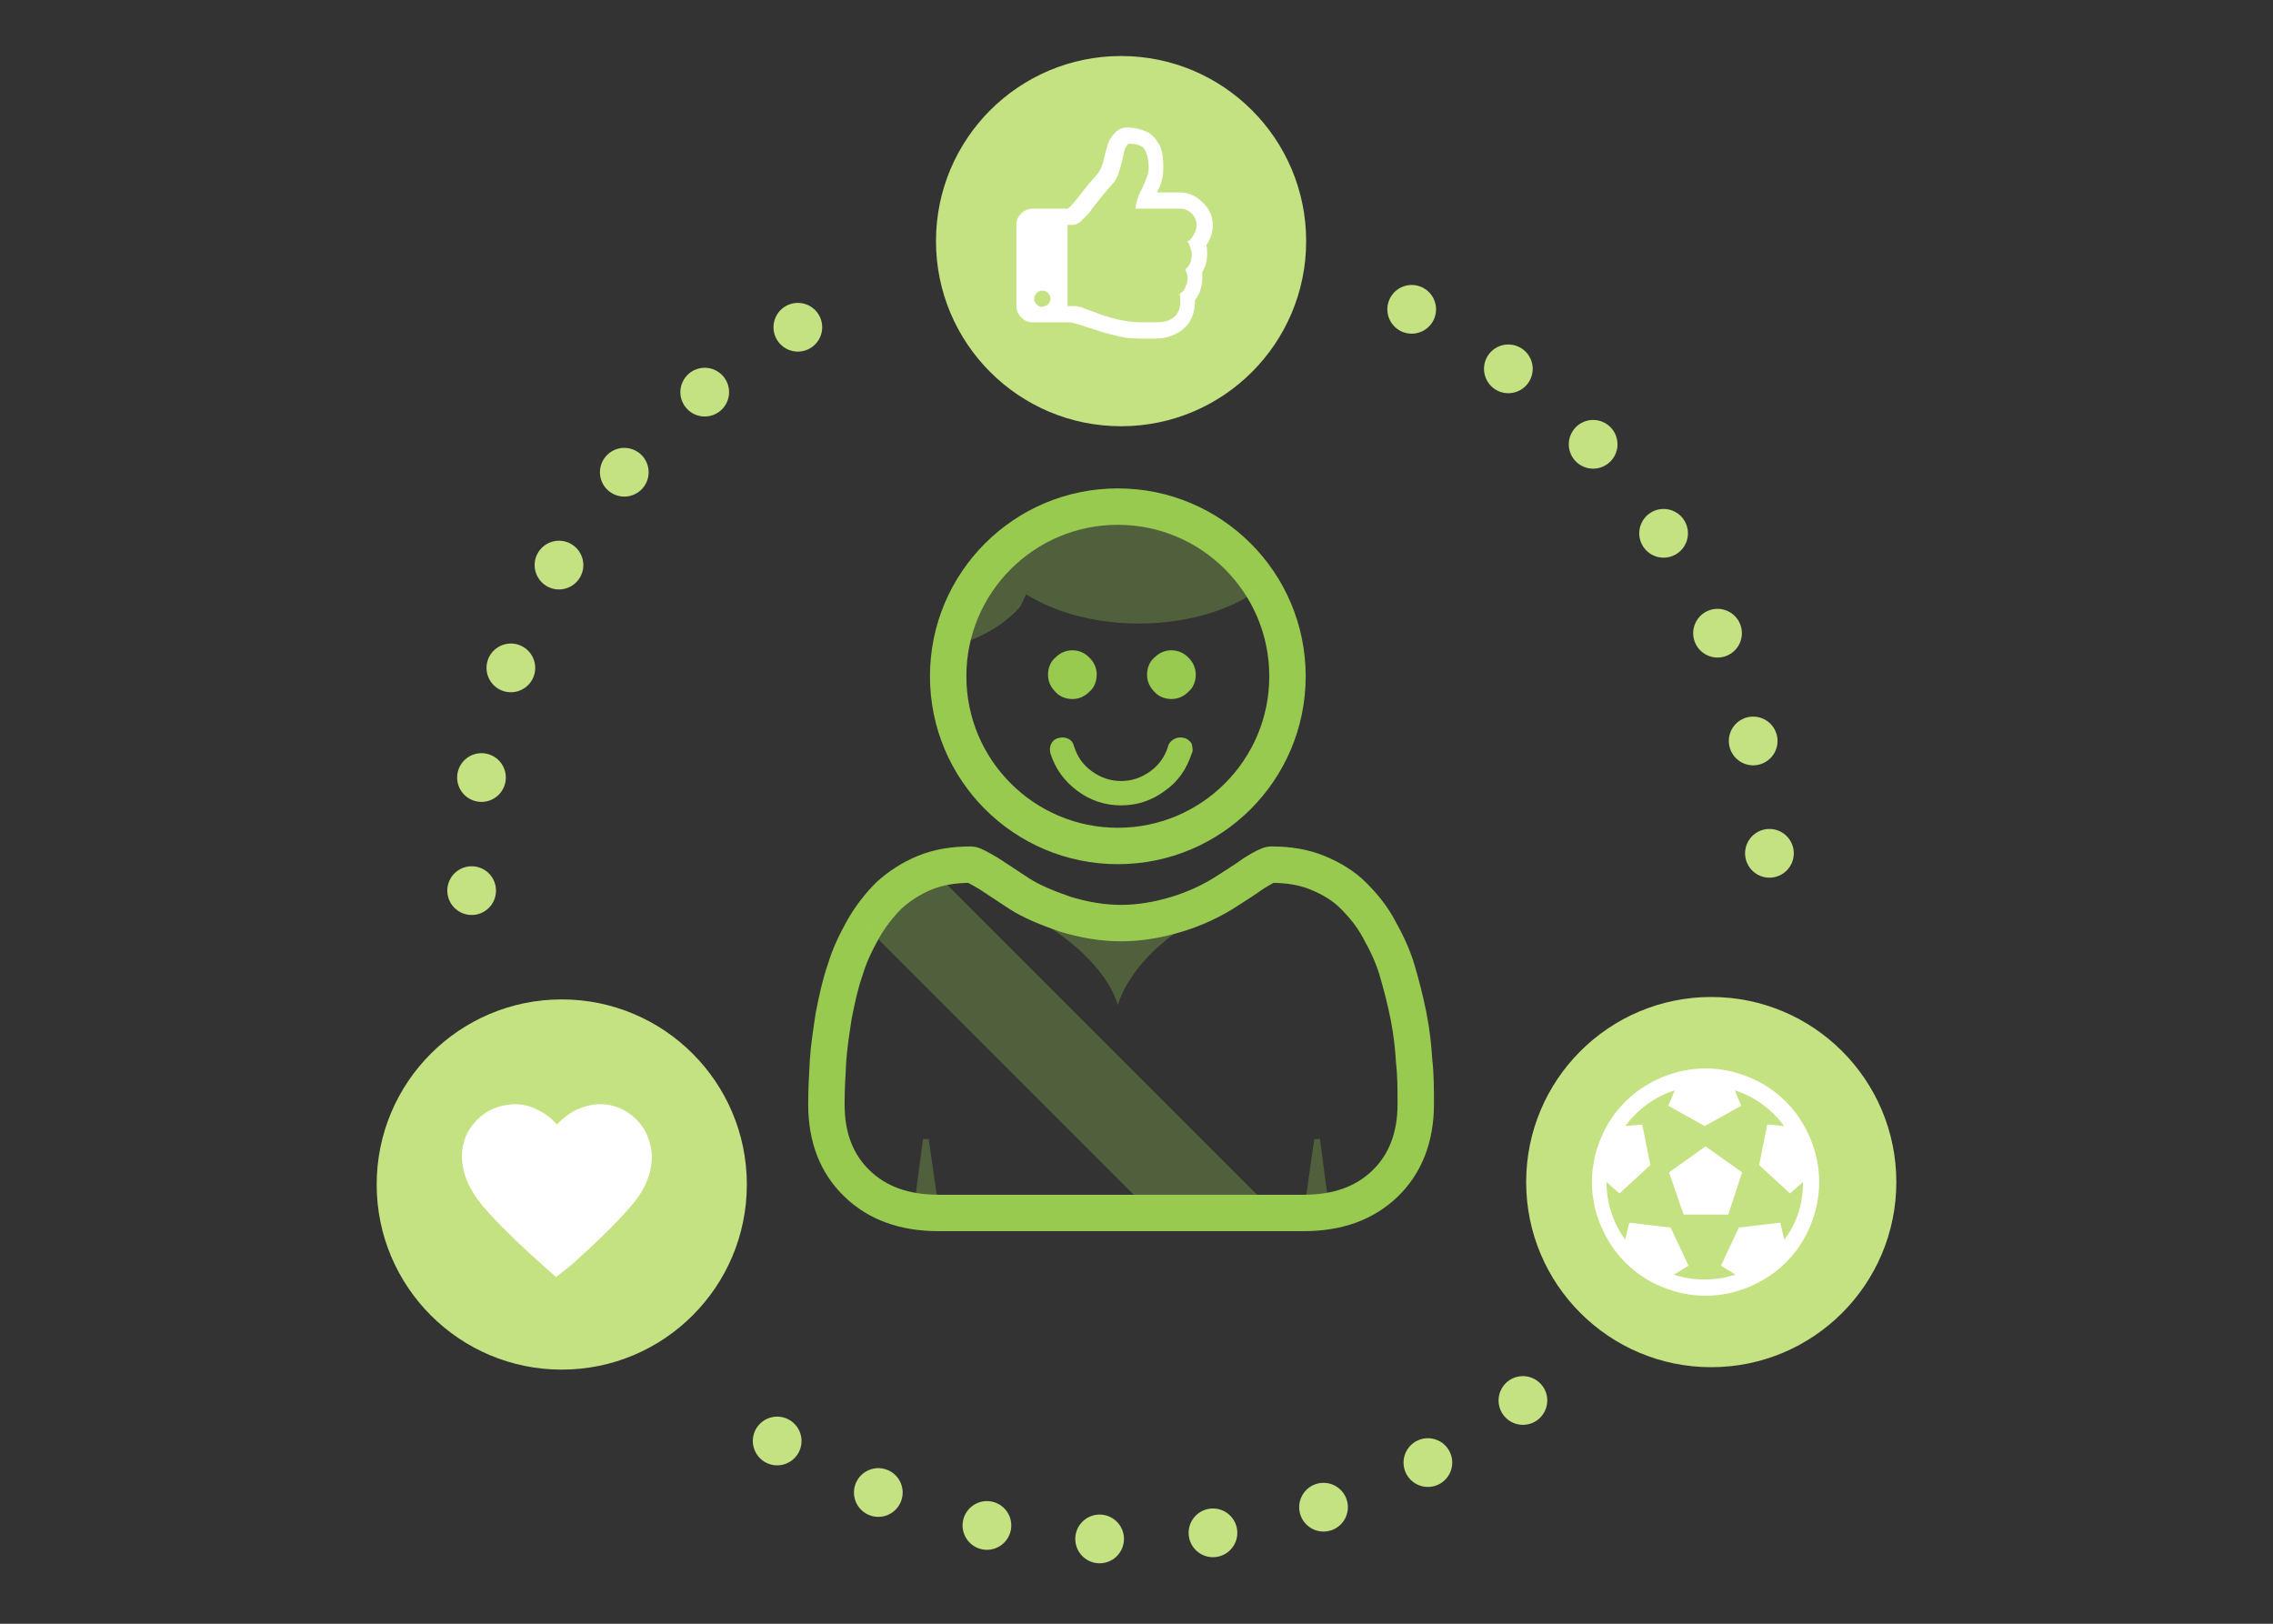 <?xml version="1.0" encoding="utf-8"?>
<!-- Generator: Adobe Illustrator 19.2.1, SVG Export Plug-In . SVG Version: 6.00 Build 0)  -->
<!DOCTYPE svg PUBLIC "-//W3C//DTD SVG 1.1//EN" "http://www.w3.org/Graphics/SVG/1.1/DTD/svg11.dtd">
<svg version="1.1" id="Livello_1" xmlns="http://www.w3.org/2000/svg" xmlns:xlink="http://www.w3.org/1999/xlink" x="0px" y="0px"
	 viewBox="0 0 280 200" style="enable-background:new 0 0 280 200;" xml:space="preserve">
<rect x="0" y="0" width="280" height="200" fill="#333333" stroke="none"/>
<style type="text/css">
	.st0{fill:#98CA50;}
	.st1{fill:none;stroke:#98CA50;stroke-width:4.485;stroke-linecap:round;stroke-linejoin:round;stroke-miterlimit:10;}
	.st2{opacity:0.3;fill:#98CA50;enable-background:new    ;}
	
		.st3{fill:none;stroke:#C4E281;stroke-width:6;stroke-linecap:round;stroke-linejoin:round;stroke-miterlimit:10;stroke-dasharray:0,14;}
	.st4{fill:#C4E281;}
	.st5{fill:#FFFFFF;}
</style>
<g>
	<g>
		<path class="st0" d="M134.2,81c0.6,0.6,0.9,1.3,0.9,2.1c0,0.8-0.3,1.6-0.9,2.1c-0.6,0.6-1.3,0.9-2.1,0.9s-1.6-0.3-2.1-0.9
			c-0.6-0.6-0.9-1.3-0.9-2.1c0-0.8,0.3-1.6,0.9-2.1c0.6-0.6,1.3-0.9,2.1-0.9S133.6,80.4,134.2,81z M146.8,92.8
			c-0.6,1.9-1.7,3.5-3.3,4.6c-1.6,1.2-3.4,1.8-5.4,1.8c-2,0-3.8-0.6-5.4-1.8c-1.6-1.2-2.7-2.7-3.3-4.6c-0.1-0.4-0.1-0.8,0.1-1.2
			c0.2-0.4,0.5-0.6,0.9-0.7c0.4-0.1,0.8-0.1,1.2,0.1c0.4,0.2,0.6,0.5,0.7,0.9c0.4,1.3,1.1,2.3,2.2,3.1c1.1,0.8,2.3,1.2,3.6,1.2
			c1.3,0,2.5-0.4,3.6-1.2c1.1-0.8,1.8-1.8,2.2-3.1c0.1-0.4,0.4-0.7,0.8-0.9c0.4-0.2,0.8-0.2,1.2-0.1c0.4,0.1,0.7,0.4,0.9,0.7
			C146.9,92.1,147,92.5,146.8,92.8z M146.4,81c0.6,0.6,0.9,1.3,0.9,2.1c0,0.8-0.3,1.6-0.9,2.1c-0.6,0.6-1.3,0.9-2.1,0.9
			s-1.6-0.3-2.1-0.9c-0.6-0.6-0.9-1.3-0.9-2.1c0-0.8,0.3-1.6,0.9-2.1c0.6-0.6,1.3-0.9,2.1-0.9S145.8,80.4,146.4,81z"/>
		<circle class="st1" cx="137.7" cy="83.3" r="20.9"/>
		<path class="st2" d="M126.4,73.2c3.5,2.2,8.4,3.6,13.9,3.6c6.4,0,12.1-1.9,15.5-4.8l0,0c-3.5-6.5-10.5-11-18.4-11
			c-10.7,0-19.5,8-20.8,18.3l0.7,0.3c3.4-0.9,6.4-2.6,8.4-4.9"/>
		<path class="st1" d="M174.4,136c0,4.1-1.3,7.4-3.8,9.8s-5.8,3.6-10,3.6h-45c-4.2,0-7.5-1.2-10-3.6c-2.5-2.4-3.8-5.6-3.8-9.8
			c0-1.8,0.1-3.6,0.2-5.3c0.1-1.7,0.4-3.6,0.7-5.6c0.4-2,0.8-3.9,1.4-5.6c0.5-1.7,1.3-3.4,2.2-5c0.9-1.6,2-3,3.2-4.2
			c1.2-1.1,2.7-2.1,4.4-2.8c1.7-0.7,3.6-1,5.7-1c0.3,0,1,0.4,2.2,1.1c1.1,0.7,2.4,1.6,3.8,2.5c1.4,0.9,3.3,1.7,5.6,2.5
			c2.3,0.7,4.6,1.1,6.9,1.1c2.3,0,4.6-0.4,6.9-1.1c2.3-0.7,4.1-1.6,5.6-2.5c1.4-0.9,2.7-1.7,3.8-2.5c1.1-0.7,1.9-1.1,2.2-1.1
			c2.1,0,4,0.3,5.7,1c1.7,0.7,3.2,1.6,4.4,2.8c1.2,1.2,2.3,2.5,3.2,4.2c0.9,1.6,1.7,3.3,2.2,5c0.5,1.7,1,3.6,1.4,5.6
			c0.4,2,0.6,3.9,0.7,5.6C174.4,132.4,174.4,134.2,174.4,136z"/>
		<polygon class="st2" points="115.7,149.4 112.5,149.4 113.7,140.3 114.4,140.3 		"/>
		<polygon class="st2" points="163.8,149.4 160.6,149.4 161.9,140.3 162.6,140.3 		"/>
	</g>
	<path class="st3" d="M187.6,172.5c-13.6,10.7-30.8,17.1-49.5,17.1c-17.5,0-33.7-5.6-46.8-15.1"/>
	<path class="st3" d="M173.9,38.1c26.2,13.1,44.2,40.3,44.2,71.6"/>
	<path class="st3" d="M58.1,109.7c0-31.3,18-58.5,44.3-71.6"/>
	<g>
		<g>
			<circle class="st4" cx="69.2" cy="145.9" r="22.8"/>
		</g>
		<g>
			<path class="st5" d="M68.5,157.3l-1.7-1.5c-3-2.7-5.4-5-7.2-7.1c-1.8-2.1-2.7-4.2-2.7-6.3c0-1.8,0.7-3.3,1.9-4.5s2.7-1.8,4.5-1.9
				c1,0,2,0.2,2.9,0.7c0.9,0.4,1.7,1,2.4,1.8c0.7-0.7,1.4-1.3,2.4-1.8c0.9-0.4,1.9-0.7,2.9-0.7c1.8,0,3.3,0.7,4.5,1.9
				s1.8,2.7,1.9,4.5c0,2.2-0.9,4.3-2.7,6.3c-1.8,2.1-4.2,4.4-7.2,7.1L68.5,157.3z"/>
		</g>
	</g>
	<g>
		<g>
			<circle class="st4" cx="210.8" cy="145.6" r="22.8"/>
		</g>
		<g>
			<path class="st5" d="M204.7,132.7c1.7-0.7,3.5-1.1,5.4-1.1s3.7,0.4,5.4,1.1c1.7,0.7,3.2,1.7,4.5,3s2.2,2.7,3,4.5
				c0.7,1.7,1.1,3.5,1.1,5.4s-0.4,3.7-1.1,5.4c-0.7,1.7-1.7,3.2-3,4.5s-2.7,2.2-4.5,3c-1.7,0.7-3.5,1.1-5.4,1.1s-3.7-0.4-5.4-1.1
				c-1.7-0.7-3.2-1.7-4.5-3s-2.2-2.7-3-4.5c-0.7-1.7-1.1-3.5-1.1-5.4s0.4-3.7,1.1-5.4s1.7-3.2,3-4.5S202.9,133.5,204.7,132.7z
				 M219.8,152.7c1.6-2.1,2.3-4.5,2.3-7.1l0,0l-1.6,1.4l-3.8-3.5l1-5l2.1,0.2c-1.6-2.1-3.6-3.6-6.1-4.4l0.8,1.9l-4.5,2.5l-4.5-2.5
				l0.8-1.9c-2.5,0.8-4.5,2.3-6.1,4.4l2.1-0.2l1,5l-3.8,3.5l-1.6-1.4l0,0c0,2.6,0.8,5,2.3,7.1l0.5-2.1l5.1,0.6l2.2,4.7l-1.8,1.1
				c1.2,0.4,2.5,0.6,3.8,0.6s2.5-0.2,3.8-0.6l-1.8-1.1l2.2-4.7l5.1-0.6L219.8,152.7z M205.6,144.4l4.5-3.2l4.5,3.2l-1.7,5.2h-5.5
				L205.6,144.4z"/>
		</g>
	</g>
	<g>
		<g>
			<circle class="st4" cx="138.1" cy="29.7" r="22.8"/>
		</g>
		<g>
			<path class="st5" d="M149.4,27.7c0,0.9-0.3,1.8-0.8,2.5c0.1,0.3,0.1,0.7,0.1,1.1c0,0.8-0.2,1.6-0.6,2.2c0,0.2,0,0.4,0,0.7
				c0,1.1-0.3,2-0.9,2.8c0,1.4-0.4,2.6-1.3,3.4c-0.9,0.8-2.1,1.3-3.5,1.3h-0.6h-1.5c-1,0-2-0.1-3-0.4c-1-0.2-2.1-0.6-3.4-1
				c-1.2-0.4-1.9-0.6-2.2-0.6h-4.5c-0.6,0-1-0.2-1.4-0.6s-0.6-0.9-0.6-1.4v-10c0-0.6,0.2-1,0.6-1.4s0.9-0.6,1.4-0.6h4.3
				c0.4-0.2,1.1-1.1,2.1-2.4c0.6-0.8,1.2-1.4,1.7-2c0.2-0.3,0.4-0.7,0.6-1.3c0.1-0.6,0.3-1.3,0.5-2s0.5-1.2,1-1.7
				c0.4-0.4,0.9-0.6,1.4-0.6c0.9,0,1.7,0.2,2.4,0.5s1.2,0.9,1.6,1.6c0.4,0.7,0.5,1.7,0.5,2.9c0,1-0.2,2-0.8,3h2.8
				c1.1,0,2,0.4,2.8,1.2C149,25.7,149.4,26.7,149.4,27.7z M129.1,37.5c0.2-0.2,0.3-0.4,0.3-0.7s-0.1-0.5-0.3-0.7s-0.4-0.3-0.7-0.3
				s-0.5,0.1-0.7,0.3s-0.3,0.4-0.3,0.7s0.1,0.5,0.3,0.7s0.4,0.3,0.7,0.3C128.6,37.7,128.9,37.7,129.1,37.5z M147.4,27.7
				c0-0.5-0.2-1-0.6-1.4c-0.4-0.4-0.9-0.6-1.4-0.6h-5.5c0-0.6,0.2-1.4,0.8-2.5c0.5-1.1,0.8-1.9,0.8-2.5c0-1-0.2-1.8-0.5-2.3
				s-1-0.7-2-0.7c-0.3,0.3-0.5,0.7-0.6,1.3s-0.3,1.3-0.5,2s-0.5,1.3-0.9,1.7c-0.2,0.2-0.6,0.7-1.2,1.4c0,0.1-0.2,0.2-0.4,0.5
				s-0.4,0.5-0.5,0.6c-0.1,0.2-0.3,0.4-0.5,0.7s-0.4,0.5-0.6,0.7c-0.2,0.2-0.4,0.4-0.6,0.6c-0.2,0.2-0.4,0.3-0.6,0.4
				s-0.4,0.1-0.6,0.1h-0.5v10h0.5c0.1,0,0.3,0,0.5,0s0.4,0.1,0.5,0.1c0.2,0,0.3,0.1,0.6,0.2c0.2,0.1,0.4,0.1,0.5,0.2
				c0.1,0,0.3,0.1,0.6,0.2c0.2,0.1,0.4,0.1,0.5,0.2c2.2,0.8,4,1.1,5.3,1.1h1.9c2,0,3-0.9,3-2.6c0-0.3,0-0.6-0.1-0.9
				c0.3-0.2,0.6-0.4,0.7-0.8c0.2-0.4,0.3-0.8,0.3-1.1c0-0.4-0.1-0.7-0.3-1.1c0.6-0.5,0.8-1.1,0.8-1.9c0-0.3-0.1-0.5-0.2-0.9
				c-0.1-0.3-0.2-0.6-0.4-0.7c0.3,0,0.6-0.3,0.8-0.7C147.3,28.5,147.4,28,147.4,27.7z"/>
		</g>
	</g>
</g>
<path class="st2" d="M137.7,113.8c-4.9,0-9.6-0.9-13.7-2.5c12.3,5.7,13.7,12.5,13.7,12.5s1.8-7.6,13.7-12.5
	C147.3,112.9,142.6,113.8,137.7,113.8z"/>
<polygon class="st2" points="157.7,150 142.5,150 106.6,114.1 114.2,106.5 "/>
</svg>
